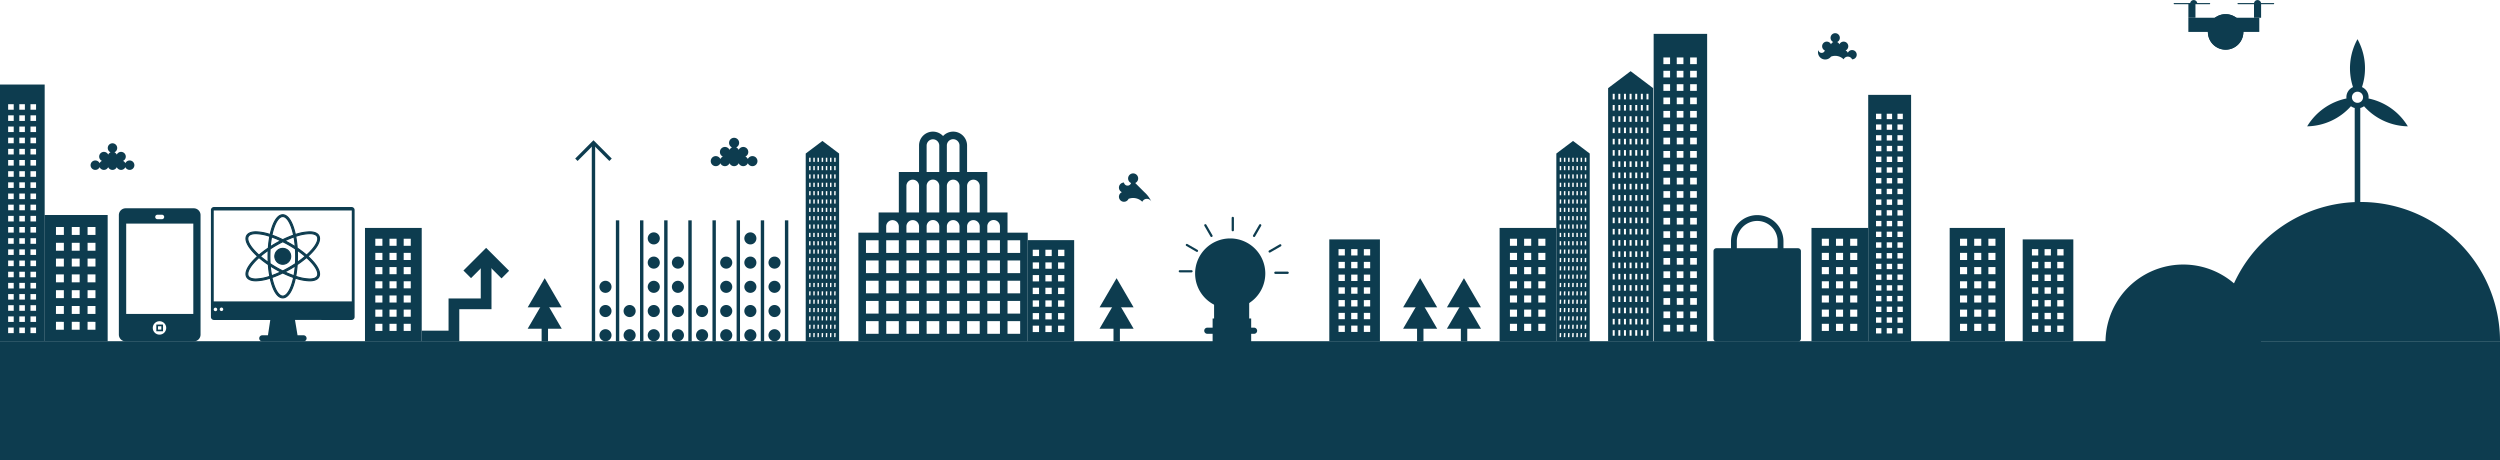 <svg xmlns="http://www.w3.org/2000/svg" width="1676.923" height="308.87" viewBox="0 0 1676.923 308.87"><defs><style>.a,.b{fill:#0d3c4f;}.b{fill-rule:evenodd;}</style></defs><g transform="translate(-16 -334.89)"><rect class="a" width="1676.92" height="80" transform="translate(16 563.76)"/><g transform="translate(16 149.916)"><g transform="translate(0 184.974)"><path class="b" d="M1090.97,359.618h37.089V283.507H1090.97Zm25.953-64.112h4.759v-4.758h-4.759Zm-9.506,0h4.747v-4.758h-4.747Zm-9.518,0h4.759v-4.758H1097.9Zm19.024,9.513h4.759v-4.758h-4.759Zm-9.506,0h4.747v-4.758h-4.747Zm-9.518,0h4.759v-4.758H1097.9Zm19.024,9.513h4.759v-4.757h-4.759Zm-9.506,0h4.747v-4.757h-4.747Zm-9.518,0h4.759v-4.757H1097.9Zm19.024,9.513h4.759v-4.757h-4.759Zm-9.506,0h4.747v-4.757h-4.747Zm-9.518,0h4.759v-4.757H1097.9Zm19.024,9.513h4.759V328.8h-4.759Zm-9.506,0h4.747V328.8h-4.747Zm-9.518,0h4.759V328.8H1097.9Zm19.024,9.514h4.759v-4.758h-4.759Zm-9.506,0h4.747v-4.758h-4.747Zm-9.518,0h4.759v-4.758H1097.9Zm19.024,9.513h4.759v-4.758h-4.759Zm-9.506,0h4.747v-4.758h-4.747Zm-9.518,0h4.759v-4.758H1097.9Z" transform="translate(216.814 -130.629)"/><path class="b" d="M1131.83,358.339h33.96V289.945h-33.96ZM1155,300.726h4.244v-4.275H1155Zm-8.5,0h4.244v-4.275H1146.5Zm-8.487,0h4.244v-4.275h-4.244ZM1155,309.276h4.244V305H1155Zm-8.5,0h4.244V305H1146.5Zm-8.487,0h4.244V305h-4.244ZM1155,317.824h4.244v-4.275H1155Zm-8.5,0h4.244v-4.275H1146.5Zm-8.487,0h4.244v-4.275h-4.244ZM1155,326.373h4.244V322.1H1155Zm-8.5,0h4.244V322.1H1146.5Zm-8.487,0h4.244V322.1h-4.244ZM1155,334.922h4.244v-4.275H1155Zm-8.5,0h4.244v-4.275H1146.5Zm-8.487,0h4.244v-4.275h-4.244ZM1155,343.471h4.244V339.2H1155Zm-8.5,0h4.244V339.2H1146.5Zm-8.487,0h4.244V339.2h-4.244ZM1155,352.02h4.244v-4.276H1155Zm-8.5,0h4.244v-4.276H1146.5Zm-8.487,0h4.244v-4.276h-4.244Z" transform="translate(224.935 -129.349)"/><path class="b" d="M743.83,358.339h33.96V289.945H743.83ZM767,300.726h4.244v-4.275H767Zm-8.5,0h4.244v-4.275H758.5Zm-8.487,0h4.244v-4.275h-4.244ZM767,309.276h4.244V305H767Zm-8.5,0h4.244V305H758.5Zm-8.487,0h4.244V305h-4.244ZM767,317.824h4.244v-4.275H767Zm-8.5,0h4.244v-4.275H758.5Zm-8.487,0h4.244v-4.275h-4.244ZM767,326.373h4.244V322.1H767Zm-8.5,0h4.244V322.1H758.5Zm-8.487,0h4.244V322.1h-4.244ZM767,334.922h4.244v-4.275H767Zm-8.5,0h4.244v-4.275H758.5Zm-8.487,0h4.244v-4.275h-4.244ZM767,343.471h4.244V339.2H767Zm-8.5,0h4.244V339.2H758.5Zm-8.487,0h4.244V339.2h-4.244ZM767,352.02h4.244v-4.276H767Zm-8.5,0h4.244v-4.276H758.5Zm-8.487,0h4.244v-4.276h-4.244Z" transform="translate(147.825 -129.349)"/><path class="b" d="M1324.766,220.595a3.731,3.731,0,1,1,3.728-3.73,3.726,3.726,0,0,1-3.728,3.73Zm19.383,1.648a40.307,40.307,0,0,0-12-4.571c.024-.27.072-.531.072-.808a7.461,7.461,0,0,0-4.447-6.821,40.372,40.372,0,0,0-3.009-32.151,40.372,40.372,0,0,0-3.009,32.152,7.462,7.462,0,0,0-4.447,6.82c0,.276.048.538.072.807a40.335,40.335,0,0,0-26.372,18.685,40.315,40.315,0,0,0,29.357-13.489,7.483,7.483,0,0,0,2.529,1.192v92.5h3.728v-92.5a7.352,7.352,0,0,0,2.529-1.193,40.328,40.328,0,0,0,29.369,13.487,40.143,40.143,0,0,0-14.373-14.113Z" transform="translate(256.569 -151.618)"/><path class="b" d="M1429.9,362.45a93.448,93.448,0,1,0-186.9,0Z" transform="translate(247.028 -133.512)"/><path class="b" d="M1282.46,356.145a52.145,52.145,0,0,0-104.29,0Z" transform="translate(234.144 -126.556)"/><path class="b" d="M839.121,359.618h38.057V283.507H839.121Zm25.959-64.112h4.757v-4.758H865.08Zm-9.514,0h4.757v-4.758h-4.757Zm-9.514,0h4.757v-4.758h-4.757Zm19.029,9.513h4.757v-4.758H865.08Zm-9.514,0h4.757v-4.758h-4.757Zm-9.514,0h4.757v-4.758h-4.757Zm19.029,9.513h4.757v-4.757H865.08Zm-9.514,0h4.757v-4.757h-4.757Zm-9.514,0h4.757v-4.757h-4.757Zm19.029,9.513h4.757v-4.757H865.08Zm-9.514,0h4.757v-4.757h-4.757Zm-9.514,0h4.757v-4.757h-4.757Zm19.029,9.513h4.757V328.8H865.08Zm-9.514,0h4.757V328.8h-4.757Zm-9.514,0h4.757V328.8h-4.757Zm19.029,9.514h4.757v-4.758H865.08Zm-9.514,0h4.757v-4.758h-4.757Zm-9.514,0h4.757v-4.758h-4.757Zm19.029,9.513h4.757v-4.758H865.08Zm-9.514,0h4.757v-4.758h-4.757Zm-9.514,0h4.757v-4.758h-4.757Z" transform="translate(166.763 -130.629)"/><path class="b" d="M24.881,361.056H67.275V276.271H24.881ZM53.8,289.638h5.3v-5.3H53.8Zm-10.6,0h5.3v-5.3H43.2Zm-10.6,0h5.3v-5.3H32.6Zm21.2,10.6h5.3v-5.3H53.8Zm-10.6,0h5.3v-5.3H43.2Zm-10.6,0h5.3v-5.3H32.6Zm21.2,10.6h5.3v-5.3H53.8Zm-10.6,0h5.3v-5.3H43.2Zm-10.6,0h5.3v-5.3H32.6Zm21.2,10.6h5.3v-5.3H53.8Zm-10.6,0h5.3v-5.3H43.2Zm-10.6,0h5.3v-5.3H32.6Zm21.2,10.6h5.3v-5.3H53.8Zm-10.6,0h5.3v-5.3H43.2Zm-10.6,0h5.3v-5.3H32.6Zm21.2,10.6h5.3v-5.3H53.8Zm-10.6,0h5.3v-5.3H43.2Zm-10.6,0h5.3v-5.3H32.6Zm21.2,10.6h5.3v-5.3H53.8Zm-10.6,0h5.3v-5.3H43.2Zm-10.6,0h5.3v-5.3H32.6Z" transform="translate(4.945 -132.067)"/><path class="b" d="M606.693,290.337H575.562v67.924h31.131Zm-10.8,10.708h4.245V296.8h-4.245Zm-8.491,0h4.244V296.8H587.4Zm-8.492,0h4.246V296.8h-4.246Zm16.982,8.489h4.245v-4.246h-4.245Zm-8.491,0h4.244v-4.246H587.4Zm-8.492,0h4.246v-4.246h-4.246Zm16.982,8.491h4.245V313.78h-4.245Zm-8.491,0h4.244V313.78H587.4Zm-8.492,0h4.246V313.78h-4.246Zm16.982,8.489h4.245v-4.246h-4.245Zm-8.491,0h4.244v-4.246H587.4Zm-8.492,0h4.246v-4.246h-4.246Zm16.982,8.491h4.245V330.76h-4.245Zm-8.491,0h4.244V330.76H587.4Zm-8.492,0h4.246V330.76h-4.246Zm16.982,8.489h4.245V339.25h-4.245Zm-8.491,0h4.244V339.25H587.4Zm-8.492,0h4.246V339.25h-4.246Zm16.982,8.491h4.245V347.74h-4.245Zm-8.491,0h4.244V347.74H587.4Zm-8.492,0h4.246V347.74h-4.246Z" transform="translate(113.822 -129.271)"/><path class="b" d="M925.322,381.2H961.2V174.936H925.322Zm24.47-185.984h4.483v-4.483h-4.483Zm-8.97,0H945.3v-4.483h-4.482Zm-8.966,0h4.483v-4.483h-4.483Zm17.937,8.967h4.483v-4.483h-4.483Zm-8.97,0H945.3v-4.483h-4.482Zm-8.966,0h4.483v-4.483h-4.483Zm17.937,8.969h4.483v-4.483h-4.483Zm-8.97,0H945.3v-4.483h-4.482Zm-8.966,0h4.483v-4.483h-4.483Zm17.937,8.967h4.483V217.63h-4.483Zm-8.97,0H945.3V217.63h-4.482Zm-8.966,0h4.483V217.63h-4.483Zm17.937,8.969h4.483V226.6h-4.483Zm-8.97,0H945.3V226.6h-4.482Zm-8.966,0h4.483V226.6h-4.483Zm17.937,8.968h4.483v-4.482h-4.483Zm-8.97,0H945.3v-4.482h-4.482Zm-8.966,0h4.483v-4.482h-4.483Zm17.937,8.967h4.483v-4.483h-4.483Zm-8.97,0H945.3v-4.483h-4.482Zm-8.966,0h4.483v-4.483h-4.483Zm17.937,8.969h4.483V253.5h-4.483Zm-8.97,0H945.3V253.5h-4.482Zm-8.966,0h4.483V253.5h-4.483Zm17.937,8.967h4.483v-4.483h-4.483Zm-8.97,0H945.3v-4.483h-4.482Zm-8.966,0h4.483v-4.483h-4.483Zm17.937,8.971h4.483V271.44h-4.483Zm-8.97,0H945.3V271.44h-4.482Zm-8.966,0h4.483V271.44h-4.483Zm17.937,8.967h4.483v-4.483h-4.483Zm-8.97,0H945.3v-4.483h-4.482Zm-8.966,0h4.483v-4.483h-4.483Zm17.937,8.965h4.483v-4.482h-4.483Zm-8.97,0H945.3v-4.482h-4.482Zm-8.966,0h4.483v-4.482h-4.483Zm17.937,8.969h4.483v-4.483h-4.483Zm-8.97,0H945.3v-4.483h-4.482Zm-8.966,0h4.483v-4.483h-4.483Zm17.937,8.969h4.483V307.31h-4.483Zm-8.97,0H945.3V307.31h-4.482Zm-8.966,0h4.483V307.31h-4.483Zm17.937,8.969h4.483v-4.483h-4.483Zm-8.97,0H945.3v-4.483h-4.482Zm-8.966,0h4.483v-4.483h-4.483Zm17.937,8.966h4.483v-4.483h-4.483Zm-8.97,0H945.3v-4.483h-4.482Zm-8.966,0h4.483v-4.483h-4.483Zm17.937,8.969h4.483v-4.483h-4.483Zm-8.97,0H945.3v-4.483h-4.482Zm-8.966,0h4.483v-4.483h-4.483Zm17.937,8.969h4.483v-4.484h-4.483Zm-8.97,0H945.3v-4.484h-4.482Zm-8.966,0h4.483v-4.484h-4.483Zm17.937,8.965h4.483v-4.483h-4.483Zm-8.97,0H945.3v-4.483h-4.482Zm-8.966,0h4.483v-4.483h-4.483Zm17.937,8.969h4.483v-4.483h-4.483Zm-8.97,0H945.3v-4.483h-4.482Zm-8.966,0h4.483v-4.483h-4.483Zm17.937,8.967h4.483v-4.483h-4.483Zm-8.97,0H945.3v-4.483h-4.482Zm-8.966,0h4.483v-4.483h-4.483Z" transform="translate(183.894 -152.206)"/><path class="b" d="M29.97,203.263H0v172.3H29.97v-172.3ZM20.442,220.2h3.745v-3.746H20.442Zm-7.494,0h3.745v-3.746H12.948Zm-7.49,0H9.2v-3.746H5.458Zm14.984,7.49h3.745v-3.745H20.442Zm-7.494,0h3.745v-3.745H12.948Zm-7.49,0H9.2v-3.745H5.458Zm14.984,7.492h3.745v-3.745H20.442Zm-7.494,0h3.745v-3.745H12.948Zm-7.49,0H9.2v-3.745H5.458Zm14.984,7.491h3.745v-3.745H20.442Zm-7.494,0h3.745v-3.745H12.948Zm-7.49,0H9.2v-3.745H5.458Zm14.984,7.492h3.745v-3.745H20.442Zm-7.494,0h3.745v-3.745H12.948Zm-7.49,0H9.2v-3.745H5.458Zm14.984,7.492h3.745v-3.745H20.442Zm-7.494,0h3.745v-3.745H12.948Zm-7.49,0H9.2v-3.745H5.458Zm14.984,7.49h3.745V261.4H20.442Zm-7.494,0h3.745V261.4H12.948Zm-7.49,0H9.2V261.4H5.458Zm14.984,7.492h3.745v-3.745H20.442Zm-7.494,0h3.745v-3.745H12.948Zm-7.49,0H9.2v-3.745H5.458Zm14.984,7.491h3.745v-3.745H20.442Zm-7.494,0h3.745v-3.745H12.948Zm-7.49,0H9.2v-3.745H5.458Zm14.984,7.493h3.745v-3.745H20.442Zm-7.494,0h3.745v-3.745H12.948Zm-7.49,0H9.2v-3.745H5.458Zm14.984,7.491h3.745V291.37H20.442Zm-7.494,0h3.745V291.37H12.948Zm-7.49,0H9.2V291.37H5.458Zm14.984,7.49h3.745V298.86H20.442Zm-7.494,0h3.745V298.86H12.948Zm-7.49,0H9.2V298.86H5.458ZM20.442,310.1h3.745v-3.746H20.442Zm-7.494,0h3.745v-3.746H12.948Zm-7.49,0H9.2v-3.746H5.458Zm14.984,7.492h3.745v-3.746H20.442Zm-7.494,0h3.745v-3.746H12.948Zm-7.49,0H9.2v-3.746H5.458Zm14.984,7.492h3.745v-3.745H20.442Zm-7.494,0h3.745v-3.745H12.948Zm-7.49,0H9.2v-3.745H5.458Zm14.984,7.49h3.745v-3.745H20.442Zm-7.494,0h3.745v-3.745H12.948Zm-7.49,0H9.2v-3.745H5.458Zm14.984,7.492h3.745v-3.745H20.442Zm-7.494,0h3.745v-3.745H12.948Zm-7.49,0H9.2v-3.745H5.458Zm14.984,7.492h3.745v-3.745H20.442Zm-7.494,0h3.745v-3.745H12.948Zm-7.49,0H9.2v-3.745H5.458Zm14.984,7.491h3.745V351.3H20.442Zm-7.494,0h3.745V351.3H12.948Zm-7.49,0H9.2V351.3H5.458Zm14.984,7.492h3.745v-3.745H20.442Zm-7.494,0h3.745v-3.745H12.948Zm-7.49,0H9.2v-3.745H5.458Zm14.984,7.49h3.745v-3.745H20.442Zm-7.494,0h3.745v-3.745H12.948Zm-7.49,0H9.2v-3.745H5.458Z" transform="translate(0 -146.576)"/><path class="b" d="M462.053,234.841l-9.5,7.162-1.679,1.266h-.024V369.29h22.4v-126h0v-.02h-.023l-11.179-8.428Zm7.893,14.032h.988v-2.787h-.988v2.787Zm-2.8,0h.989v-2.787h-.989v2.787Zm-2.8,0h.988v-2.787h-.988v2.787Zm-2.8,0h.988v-2.787h-.988v2.787Zm-2.8,0h.989v-2.787h-.989v2.787Zm-2.8,0h.988v-2.787h-.988v2.787Zm-2.8,0h.988v-2.787h-.988v2.787Zm16.8,5.6h.988v-2.787h-.988v2.787Zm-2.8,0h.989v-2.787h-.989v2.787Zm-2.8,0h.988v-2.787h-.988v2.787Zm-2.8,0h.988v-2.787h-.988v2.787Zm-2.8,0h.989v-2.787h-.989v2.787Zm-2.8,0h.988v-2.787h-.988v2.787Zm-2.8,0h.988v-2.787h-.988v2.787Zm16.8,5.6h.988v-2.787h-.988v2.787Zm-2.8,0h.989v-2.787h-.989v2.787Zm-2.8,0h.988v-2.787h-.988v2.787Zm-2.8,0h.988v-2.787h-.988v2.787Zm-2.8,0h.989v-2.787h-.989v2.787Zm-2.8,0h.988v-2.787h-.988v2.787Zm-2.8,0h.988v-2.787h-.988v2.787Zm16.8,5.6h.988V262.89h-.988v2.786Zm-2.8,0h.989V262.89h-.989v2.786Zm-2.8,0h.988V262.89h-.988v2.786Zm-2.8,0h.988V262.89h-.988v2.786Zm-2.8,0h.989V262.89h-.989v2.786Zm-2.8,0h.988V262.89h-.988v2.786Zm-2.8,0h.988V262.89h-.988v2.786Zm16.8,5.6h.988V268.49h-.988v2.787Zm-2.8,0h.989V268.49h-.989v2.787Zm-2.8,0h.988V268.49h-.988v2.787Zm-2.8,0h.988V268.49h-.988v2.787Zm-2.8,0h.989V268.49h-.989v2.787Zm-2.8,0h.988V268.49h-.988v2.787Zm-2.8,0h.988V268.49h-.988v2.787Zm16.8,5.6h.988V274.09h-.988v2.787Zm-2.8,0h.989V274.09h-.989v2.787Zm-2.8,0h.988V274.09h-.988v2.787Zm-2.8,0h.988V274.09h-.988v2.787Zm-2.8,0h.989V274.09h-.989v2.787Zm-2.8,0h.988V274.09h-.988v2.787Zm-2.8,0h.988V274.09h-.988v2.787Zm16.8,5.6h.988v-2.787h-.988v2.787Zm-2.8,0h.989v-2.787h-.989v2.787Zm-2.8,0h.988v-2.787h-.988v2.787Zm-2.8,0h.988v-2.787h-.988v2.787Zm-2.8,0h.989v-2.787h-.989v2.787Zm-2.8,0h.988v-2.787h-.988v2.787Zm-2.8,0h.988v-2.787h-.988v2.787Zm16.8,5.6h.988v-2.787h-.988v2.787Zm-2.8,0h.989v-2.787h-.989v2.787Zm-2.8,0h.988v-2.787h-.988v2.787Zm-2.8,0h.988v-2.787h-.988v2.787Zm-2.8,0h.989v-2.787h-.989v2.787Zm-2.8,0h.988v-2.787h-.988v2.787Zm-2.8,0h.988v-2.787h-.988v2.787Zm16.8,5.6h.988v-2.787h-.988v2.787Zm-2.8,0h.989v-2.787h-.989v2.787Zm-2.8,0h.988v-2.787h-.988v2.787Zm-2.8,0h.988v-2.787h-.988v2.787Zm-2.8,0h.989v-2.787h-.989v2.787Zm-2.8,0h.988v-2.787h-.988v2.787Zm-2.8,0h.988v-2.787h-.988v2.787Zm16.8,5.6h.988v-2.787h-.988v2.787Zm-2.8,0h.989v-2.787h-.989v2.787Zm-2.8,0h.988v-2.787h-.988v2.787Zm-2.8,0h.988v-2.787h-.988v2.787Zm-2.8,0h.989v-2.787h-.989v2.787Zm-2.8,0h.988v-2.787h-.988v2.787Zm-2.8,0h.988v-2.787h-.988v2.787Zm16.8,5.6h.988v-2.786h-.988v2.786Zm-2.8,0h.989v-2.786h-.989v2.786Zm-2.8,0h.988v-2.786h-.988v2.786Zm-2.8,0h.988v-2.786h-.988v2.786Zm-2.8,0h.989v-2.786h-.989v2.786Zm-2.8,0h.988v-2.786h-.988v2.786Zm-2.8,0h.988v-2.786h-.988v2.786Zm16.8,5.6h.988V307.7h-.988v2.787Zm-2.8,0h.989V307.7h-.989v2.787Zm-2.8,0h.988V307.7h-.988v2.787Zm-2.8,0h.988V307.7h-.988v2.787Zm-2.8,0h.989V307.7h-.989v2.787Zm-2.8,0h.988V307.7h-.988v2.787Zm-2.8,0h.988V307.7h-.988v2.787Zm16.8,5.6h.988V313.3h-.988v2.787Zm-2.8,0h.989V313.3h-.989v2.787Zm-2.8,0h.988V313.3h-.988v2.787Zm-2.8,0h.988V313.3h-.988v2.787Zm-2.8,0h.989V313.3h-.989v2.787Zm-2.8,0h.988V313.3h-.988v2.787Zm-2.8,0h.988V313.3h-.988v2.787Zm16.8,5.6h.988V318.9h-.988v2.786Zm-2.8,0h.989V318.9h-.989v2.786Zm-2.8,0h.988V318.9h-.988v2.786Zm-2.8,0h.988V318.9h-.988v2.786Zm-2.8,0h.989V318.9h-.989v2.786Zm-2.8,0h.988V318.9h-.988v2.786Zm-2.8,0h.988V318.9h-.988v2.786Zm16.8,5.6h.988V324.5h-.988v2.787Zm-2.8,0h.989V324.5h-.989v2.787Zm-2.8,0h.988V324.5h-.988v2.787Zm-2.8,0h.988V324.5h-.988v2.787Zm-2.8,0h.989V324.5h-.989v2.787Zm-2.8,0h.988V324.5h-.988v2.787Zm-2.8,0h.988V324.5h-.988v2.787Zm16.8,5.6h.988V330.1h-.988v2.788Zm-2.8,0h.989V330.1h-.989v2.788Zm-2.8,0h.988V330.1h-.988v2.788Zm-2.8,0h.988V330.1h-.988v2.788Zm-2.8,0h.989V330.1h-.989v2.788Zm-2.8,0h.988V330.1h-.988v2.788Zm-2.8,0h.988V330.1h-.988v2.788Zm16.8,5.6h.988V335.7h-.988v2.786Zm-2.8,0h.989V335.7h-.989v2.786Zm-2.8,0h.988V335.7h-.988v2.786Zm-2.8,0h.988V335.7h-.988v2.786Zm-2.8,0h.989V335.7h-.989v2.786Zm-2.8,0h.988V335.7h-.988v2.786Zm-2.8,0h.988V335.7h-.988v2.786Zm16.8,5.6h.988V341.3h-.988v2.786Zm-2.8,0h.989V341.3h-.989v2.786Zm-2.8,0h.988V341.3h-.988v2.786Zm-2.8,0h.988V341.3h-.988v2.786Zm-2.8,0h.989V341.3h-.989v2.786Zm-2.8,0h.988V341.3h-.988v2.786Zm-2.8,0h.988V341.3h-.988v2.786Zm16.8,5.6h.988V346.9h-.988v2.787Zm-2.8,0h.989V346.9h-.989v2.787Zm-2.8,0h.988V346.9h-.988v2.787Zm-2.8,0h.988V346.9h-.988v2.787Zm-2.8,0h.989V346.9h-.989v2.787Zm-2.8,0h.988V346.9h-.988v2.787Zm-2.8,0h.988V346.9h-.988v2.787Zm16.8,5.6h.988V352.5h-.988v2.786Zm-2.8,0h.989V352.5h-.989v2.786Zm-2.8,0h.988V352.5h-.988v2.786Zm-2.8,0h.988V352.5h-.988v2.786Zm-2.8,0h.989V352.5h-.989v2.786Zm-2.8,0h.988V352.5h-.988v2.786Zm-2.8,0h.988V352.5h-.988v2.786Zm16.8,5.6h.988V358.1h-.988v2.788Zm-2.8,0h.989V358.1h-.989v2.788Zm-2.8,0h.988V358.1h-.988v2.788Zm-2.8,0h.988V358.1h-.988v2.788Zm-2.8,0h.989V358.1h-.989v2.788Zm-2.8,0h.988V358.1h-.988v2.788Zm-2.8,0h.988V358.1h-.988v2.788Zm16.8,5.6h.988V363.7h-.988v2.787Zm-2.8,0h.989V363.7h-.989v2.787Zm-2.8,0h.988V363.7h-.988v2.787Zm-2.8,0h.988V363.7h-.988v2.787Zm-2.8,0h.989V363.7h-.989v2.787Zm-2.8,0h.988V363.7h-.988v2.787Zm-2.8,0h.988V363.7h-.988v2.787Z" transform="translate(89.6 -140.3)"/><path class="b" d="M413.374,233.076a3.377,3.377,0,0,0-1.4,6.45,3.365,3.365,0,0,0-1.672,1.67,3.376,3.376,0,1,0-4.473,4.471,3.411,3.411,0,0,0-1.67,1.671,3.377,3.377,0,1,0,0,2.8,3.374,3.374,0,0,0,6.142,0,3.372,3.372,0,0,0,6.14,0,3.376,3.376,0,0,0,6.145,0,3.379,3.379,0,1,0,0-2.8,3.392,3.392,0,0,0-1.667-1.671,3.377,3.377,0,1,0-4.477-4.471,3.361,3.361,0,0,0-1.665-1.67,3.378,3.378,0,0,0-1.4-6.45" transform="translate(79.04 -140.651)"/><path class="b" d="M636.659,253a3.377,3.377,0,0,0-1.4,6.45,2.434,2.434,0,0,1-4.746-.306,3.375,3.375,0,0,0-1.4,6.447,3.41,3.41,0,0,0-1.67,1.671,3.375,3.375,0,1,0,6.142,2.8,8.714,8.714,0,0,1,9.215,1.977,3.374,3.374,0,0,1,6.142,0,18.946,18.946,0,0,0-4.74-6.449,2074.321,2074.321,0,0,1-6.142-6.141,3.378,3.378,0,0,0-1.4-6.45" transform="translate(123.415 -136.691)"/><path class="b" d="M65.377,236.151a3.166,3.166,0,0,0-1.311,6.049,3.162,3.162,0,0,0-1.568,1.567A3.167,3.167,0,1,0,58.3,247.96a3.2,3.2,0,0,0-1.566,1.567,3.168,3.168,0,1,0,0,2.628,3.164,3.164,0,0,0,5.76,0,3.162,3.162,0,0,0,5.758,0,3.165,3.165,0,0,0,5.762,0,3.168,3.168,0,1,0,0-2.628,3.181,3.181,0,0,0-1.563-1.567,3.167,3.167,0,1,0-4.2-4.193,3.167,3.167,0,0,0-1.561-1.567,3.168,3.168,0,0,0-1.317-6.049" transform="translate(10.074 -140.04)"/><path class="b" d="M1029.313,174.543a3.112,3.112,0,0,0-1.295,5.943,3.051,3.051,0,0,0-1.534,1.538,3.112,3.112,0,1,0-4.124,4.12,2.237,2.237,0,0,1-4.363-.283,4.848,4.848,0,0,0,8.487,4.4,8.043,8.043,0,0,1,8.487,1.821,3.108,3.108,0,0,1,5.658,0,3.112,3.112,0,1,0-2.829-4.4,3.164,3.164,0,0,0-1.534-1.538,3.113,3.113,0,1,0-4.135-4.12,3.074,3.074,0,0,0-1.522-1.538,3.115,3.115,0,0,0-1.295-5.943" transform="translate(201.692 -152.284)"/><path class="b" d="M543.9,229.625a9.275,9.275,0,0,0-6.781,2.966,9.3,9.3,0,0,0-16.106,6.357v17.781H507.453V266l-.007.074h.007v17.778H493.889v9.26l-.008.089h.008v4.214H480.324v72.908h113.6V297.418H580.36V283.856H566.795V256.728h-13.57V238.948a9.335,9.335,0,0,0-9.327-9.323Zm-4.237,27.1V238.948a4.24,4.24,0,0,1,8.48,0v17.781h-8.48Zm-13.564,0V238.948a4.239,4.239,0,0,1,8.477,0v17.781H526.1Zm27.136,27.127V266a4.236,4.236,0,0,1,8.471.074h.006v17.778Zm-13.564,0V265.989a4.236,4.236,0,0,1,8.471.089h.006v17.778Zm-13.565,0V266a4.235,4.235,0,0,1,8.47.074h.008v17.778Zm-13.565,0V266a4.236,4.236,0,0,1,8.471.074h.006v17.778ZM566.8,297.418v-4.3a4.236,4.236,0,0,1,8.472.089h.006v4.214Zm-13.565,0V293.13a4.236,4.236,0,0,1,8.471.074h.006v4.214Zm-13.564,0v-4.3a4.236,4.236,0,0,1,8.471.089h.006v4.214Zm-13.565,0V293.13a4.235,4.235,0,0,1,8.47.074h.008v4.214Zm-13.565,0V293.13a4.236,4.236,0,0,1,8.471.074h.006v4.214Zm-13.564,0v-4.3a4.236,4.236,0,0,1,8.47.089h.007v4.214Zm81.388,13.565h8.476V302.5h-8.476Zm-13.566,0h8.478V302.5H566.8Zm-13.565,0h8.477V302.5h-8.477Zm-13.564,0h8.477V302.5h-8.477Zm-13.565,0h8.479V302.5H526.1Zm-13.565,0h8.477V302.5h-8.477Zm-13.564,0h8.477V302.5h-8.477Zm-13.565,0h8.477V302.5H485.41Zm94.953,13.565h8.476v-8.48h-8.476Zm-13.566,0h8.478v-8.48H566.8Zm-13.565,0h8.477v-8.48h-8.477Zm-13.564,0h8.477v-8.48h-8.477Zm-13.565,0h8.479v-8.48H526.1Zm-13.565,0h8.48v-8.48h-8.48Zm-13.564,0h8.477v-8.48h-8.477Zm-13.565,0h8.477v-8.48H485.41Zm94.953,13.566h8.476v-8.481h-8.476Zm-13.566,0h8.478v-8.481H566.8Zm-13.565,0h8.477v-8.481h-8.477Zm-13.564,0h8.477v-8.481h-8.477Zm-13.565,0h8.479v-8.481H526.1Zm-13.565,0h8.477v-8.481h-8.477Zm-13.564,0h8.477v-8.481h-8.477Zm-13.565,0h8.477v-8.481H485.41Zm94.953,13.561h8.476V343.2h-8.476Zm-13.566,0h8.478V343.2H566.8Zm-13.565,0h8.477V343.2h-8.477Zm-13.564,0h8.477V343.2h-8.477Zm-13.565,0h8.479V343.2H526.1Zm-13.565,0h8.477V343.2h-8.477Zm-13.564,0h8.477V343.2h-8.477Zm-13.565,0h8.477V343.2H485.41Zm94.953,13.566h8.476v-8.48h-8.476Zm-13.566,0h8.478v-8.48H566.8Zm-13.565,0h8.477v-8.48h-8.477Zm-13.564,0h8.477v-8.48h-8.477Zm-13.565,0h8.479v-8.48H526.1Zm-13.565,0h8.477v-8.48h-8.477Zm-13.564,0h8.477v-8.48h-8.477Zm-13.565,0h8.477v-8.48H485.41Z" transform="translate(95.457 -141.337)"/><path class="b" d="M882.07,234.841l-11.176,8.428h-.025V369.29h22.4v-126h0v-.02h-.024Zm7.892,14.032h.988v-2.787h-.988Zm-2.8,0h.988v-2.787h-.988Zm-2.8,0h.989v-2.787h-.989Zm-2.8,0h.989v-2.787h-.989Zm-2.8,0h.988v-2.787h-.988Zm-2.8,0h.989v-2.787h-.989Zm-2.8,0h.988v-2.787h-.988Zm16.8,5.6h.988v-2.787h-.988Zm-2.8,0h.988v-2.787h-.988Zm-2.8,0h.989v-2.787h-.989Zm-2.8,0h.989v-2.787h-.989Zm-2.8,0h.988v-2.787h-.988Zm-2.8,0h.989v-2.787h-.989Zm-2.8,0h.988v-2.787h-.988Zm16.8,5.6h.988v-2.787h-.988Zm-2.8,0h.988v-2.787h-.988Zm-2.8,0h.989v-2.787h-.989Zm-2.8,0h.989v-2.787h-.989Zm-2.8,0h.988v-2.787h-.988Zm-2.8,0h.989v-2.787h-.989Zm-2.8,0h.988v-2.787h-.988Zm16.8,5.6h.988V262.89h-.988Zm-2.8,0h.988V262.89h-.988Zm-2.8,0h.989V262.89h-.989Zm-2.8,0h.989V262.89h-.989Zm-2.8,0h.988V262.89h-.988Zm-2.8,0h.989V262.89h-.989Zm-2.8,0h.988V262.89h-.988Zm16.8,5.6h.988V268.49h-.988Zm-2.8,0h.988V268.49h-.988Zm-2.8,0h.989V268.49h-.989Zm-2.8,0h.989V268.49h-.989Zm-2.8,0h.988V268.49h-.988Zm-2.8,0h.989V268.49h-.989Zm-2.8,0h.988V268.49h-.988Zm16.8,5.6h.988V274.09h-.988Zm-2.8,0h.988V274.09h-.988Zm-2.8,0h.989V274.09h-.989Zm-2.8,0h.989V274.09h-.989Zm-2.8,0h.988V274.09h-.988Zm-2.8,0h.989V274.09h-.989Zm-2.8,0h.988V274.09h-.988Zm16.8,5.6h.988v-2.787h-.988Zm-2.8,0h.988v-2.787h-.988Zm-2.8,0h.989v-2.787h-.989Zm-2.8,0h.989v-2.787h-.989Zm-2.8,0h.988v-2.787h-.988Zm-2.8,0h.989v-2.787h-.989Zm-2.8,0h.988v-2.787h-.988Zm16.8,5.6h.988v-2.787h-.988Zm-2.8,0h.988v-2.787h-.988Zm-2.8,0h.989v-2.787h-.989Zm-2.8,0h.989v-2.787h-.989Zm-2.8,0h.988v-2.787h-.988Zm-2.8,0h.989v-2.787h-.989Zm-2.8,0h.988v-2.787h-.988Zm16.8,5.6h.988v-2.787h-.988Zm-2.8,0h.988v-2.787h-.988Zm-2.8,0h.989v-2.787h-.989Zm-2.8,0h.989v-2.787h-.989Zm-2.8,0h.988v-2.787h-.988Zm-2.8,0h.989v-2.787h-.989Zm-2.8,0h.988v-2.787h-.988Zm16.8,5.6h.988v-2.787h-.988Zm-2.8,0h.988v-2.787h-.988Zm-2.8,0h.989v-2.787h-.989Zm-2.8,0h.989v-2.787h-.989Zm-2.8,0h.988v-2.787h-.988Zm-2.8,0h.989v-2.787h-.989Zm-2.8,0h.988v-2.787h-.988Zm16.8,5.6h.988v-2.786h-.988Zm-2.8,0h.988v-2.786h-.988Zm-2.8,0h.989v-2.786h-.989Zm-2.8,0h.989v-2.786h-.989Zm-2.8,0h.988v-2.786h-.988Zm-2.8,0h.989v-2.786h-.989Zm-2.8,0h.988v-2.786h-.988Zm16.8,5.6h.988V307.7h-.988Zm-2.8,0h.988V307.7h-.988Zm-2.8,0h.989V307.7h-.989Zm-2.8,0h.989V307.7h-.989Zm-2.8,0h.988V307.7h-.988Zm-2.8,0h.989V307.7h-.989Zm-2.8,0h.988V307.7h-.988Zm16.8,5.6h.988V313.3h-.988Zm-2.8,0h.988V313.3h-.988Zm-2.8,0h.989V313.3h-.989Zm-2.8,0h.989V313.3h-.989Zm-2.8,0h.988V313.3h-.988Zm-2.8,0h.989V313.3h-.989Zm-2.8,0h.988V313.3h-.988Zm16.8,5.6h.988V318.9h-.988Zm-2.8,0h.988V318.9h-.988Zm-2.8,0h.989V318.9h-.989Zm-2.8,0h.989V318.9h-.989Zm-2.8,0h.988V318.9h-.988Zm-2.8,0h.989V318.9h-.989Zm-2.8,0h.988V318.9h-.988Zm16.8,5.6h.988V324.5h-.988Zm-2.8,0h.988V324.5h-.988Zm-2.8,0h.989V324.5h-.989Zm-2.8,0h.989V324.5h-.989Zm-2.8,0h.988V324.5h-.988Zm-2.8,0h.989V324.5h-.989Zm-2.8,0h.988V324.5h-.988Zm16.8,5.6h.988V330.1h-.988Zm-2.8,0h.988V330.1h-.988Zm-2.8,0h.989V330.1h-.989Zm-2.8,0h.989V330.1h-.989Zm-2.8,0h.988V330.1h-.988Zm-2.8,0h.989V330.1h-.989Zm-2.8,0h.988V330.1h-.988Zm16.8,5.6h.988V335.7h-.988Zm-2.8,0h.988V335.7h-.988Zm-2.8,0h.989V335.7h-.989Zm-2.8,0h.989V335.7h-.989Zm-2.8,0h.988V335.7h-.988Zm-2.8,0h.989V335.7h-.989Zm-2.8,0h.988V335.7h-.988Zm16.8,5.6h.988V341.3h-.988Zm-2.8,0h.988V341.3h-.988Zm-2.8,0h.989V341.3h-.989Zm-2.8,0h.989V341.3h-.989Zm-2.8,0h.988V341.3h-.988Zm-2.8,0h.989V341.3h-.989Zm-2.8,0h.988V341.3h-.988Zm16.8,5.6h.988V346.9h-.988Zm-2.8,0h.988V346.9h-.988Zm-2.8,0h.989V346.9h-.989Zm-2.8,0h.989V346.9h-.989Zm-2.8,0h.988V346.9h-.988Zm-2.8,0h.989V346.9h-.989Zm-2.8,0h.988V346.9h-.988Zm16.8,5.6h.988V352.5h-.988Zm-2.8,0h.988V352.5h-.988Zm-2.8,0h.989V352.5h-.989Zm-2.8,0h.989V352.5h-.989Zm-2.8,0h.988V352.5h-.988Zm-2.8,0h.989V352.5h-.989Zm-2.8,0h.988V352.5h-.988Zm16.8,5.6h.988V358.1h-.988Zm-2.8,0h.988V358.1h-.988Zm-2.8,0h.989V358.1h-.989Zm-2.8,0h.989V358.1h-.989Zm-2.8,0h.988V358.1h-.988Zm-2.8,0h.989V358.1h-.989Zm-2.8,0h.988V358.1h-.988Zm16.8,5.6h.988V363.7h-.988Zm-2.8,0h.988V363.7h-.988Zm-2.8,0h.989V363.7h-.989Zm-2.8,0h.989V363.7h-.989Zm-2.8,0h.988V363.7h-.988Zm-2.8,0h.989V363.7h-.989Zm-2.8,0h.988V363.7h-.988Z" transform="translate(173.072 -140.3)"/><path class="b" d="M914.94,195.8l-15.067,11.36h-.034V377.048h30.2V207.192h0l0,0v-.028h-.03Zm10.639,18.916h1.332v-3.757h-1.332Zm-3.775,0h1.332v-3.757H921.8Zm-3.776,0h1.333v-3.757h-1.333Zm-3.776,0h1.332v-3.757h-1.332Zm-3.775,0h1.332v-3.757h-1.332Zm-3.776,0h1.333v-3.757H906.7Zm-3.775,0h1.332v-3.757h-1.332Zm22.653,7.55h1.332v-3.757h-1.332Zm-3.775,0h1.332v-3.757H921.8Zm-3.776,0h1.333v-3.757h-1.333Zm-3.776,0h1.332v-3.757h-1.332Zm-3.775,0h1.332v-3.757h-1.332Zm-3.776,0h1.333v-3.757H906.7Zm-3.775,0h1.332v-3.757h-1.332Zm22.653,7.552h1.332v-3.758h-1.332Zm-3.775,0h1.332v-3.758H921.8Zm-3.776,0h1.333v-3.758h-1.333Zm-3.776,0h1.332v-3.758h-1.332Zm-3.775,0h1.332v-3.758h-1.332Zm-3.776,0h1.333v-3.758H906.7Zm-3.775,0h1.332v-3.758h-1.332Zm22.653,7.55h1.332v-3.757h-1.332Zm-3.775,0h1.332v-3.757H921.8Zm-3.776,0h1.333v-3.757h-1.333Zm-3.776,0h1.332v-3.757h-1.332Zm-3.775,0h1.332v-3.757h-1.332Zm-3.776,0h1.333v-3.757H906.7Zm-3.775,0h1.332v-3.757h-1.332Zm22.653,7.55h1.332v-3.757h-1.332Zm-3.775,0h1.332v-3.757H921.8Zm-3.776,0h1.333v-3.757h-1.333Zm-3.776,0h1.332v-3.757h-1.332Zm-3.775,0h1.332v-3.757h-1.332Zm-3.776,0h1.333v-3.757H906.7Zm-3.775,0h1.332v-3.757h-1.332Zm22.653,7.551h1.332v-3.758h-1.332Zm-3.775,0h1.332v-3.758H921.8Zm-3.776,0h1.333v-3.758h-1.333Zm-3.776,0h1.332v-3.758h-1.332Zm-3.775,0h1.332v-3.758h-1.332Zm-3.776,0h1.333v-3.758H906.7Zm-3.775,0h1.332v-3.758h-1.332Zm22.653,7.551h1.332v-3.758h-1.332Zm-3.775,0h1.332v-3.758H921.8Zm-3.776,0h1.333v-3.758h-1.333Zm-3.776,0h1.332v-3.758h-1.332Zm-3.775,0h1.332v-3.758h-1.332Zm-3.776,0h1.333v-3.758H906.7Zm-3.775,0h1.332v-3.758h-1.332Zm22.653,7.55h1.332v-3.758h-1.332Zm-3.775,0h1.332v-3.758H921.8Zm-3.776,0h1.333v-3.758h-1.333Zm-3.776,0h1.332v-3.758h-1.332Zm-3.775,0h1.332v-3.758h-1.332Zm-3.776,0h1.333v-3.758H906.7Zm-3.775,0h1.332v-3.758h-1.332Zm22.653,7.55h1.332v-3.757h-1.332Zm-3.775,0h1.332v-3.757H921.8Zm-3.776,0h1.333v-3.757h-1.333Zm-3.776,0h1.332v-3.757h-1.332Zm-3.775,0h1.332v-3.757h-1.332Zm-3.776,0h1.333v-3.757H906.7Zm-3.775,0h1.332v-3.757h-1.332Zm22.653,7.551h1.332v-3.758h-1.332Zm-3.775,0h1.332v-3.758H921.8Zm-3.776,0h1.333v-3.758h-1.333Zm-3.776,0h1.332v-3.758h-1.332Zm-3.775,0h1.332v-3.758h-1.332Zm-3.776,0h1.333v-3.758H906.7Zm-3.775,0h1.332v-3.758h-1.332Zm22.653,7.55h1.332v-3.757h-1.332Zm-3.775,0h1.332v-3.757H921.8Zm-3.776,0h1.333v-3.757h-1.333Zm-3.776,0h1.332v-3.757h-1.332Zm-3.775,0h1.332v-3.757h-1.332Zm-3.776,0h1.333v-3.757H906.7Zm-3.775,0h1.332v-3.757h-1.332Zm22.653,7.551h1.332v-3.757h-1.332Zm-3.775,0h1.332v-3.757H921.8Zm-3.776,0h1.333v-3.757h-1.333Zm-3.776,0h1.332v-3.757h-1.332Zm-3.775,0h1.332v-3.757h-1.332Zm-3.776,0h1.333v-3.757H906.7Zm-3.775,0h1.332v-3.757h-1.332Zm22.653,7.55h1.332v-3.757h-1.332Zm-3.775,0h1.332v-3.757H921.8Zm-3.776,0h1.333v-3.757h-1.333Zm-3.776,0h1.332v-3.757h-1.332Zm-3.775,0h1.332v-3.757h-1.332Zm-3.776,0h1.333v-3.757H906.7Zm-3.775,0h1.332v-3.757h-1.332Zm22.653,7.55h1.332v-3.757h-1.332Zm-3.775,0h1.332v-3.757H921.8Zm-3.776,0h1.333v-3.757h-1.333Zm-3.776,0h1.332v-3.757h-1.332Zm-3.775,0h1.332v-3.757h-1.332Zm-3.776,0h1.333v-3.757H906.7Zm-3.775,0h1.332v-3.757h-1.332Zm22.653,7.551h1.332v-3.757h-1.332Zm-3.775,0h1.332v-3.757H921.8Zm-3.776,0h1.333v-3.757h-1.333Zm-3.776,0h1.332v-3.757h-1.332Zm-3.775,0h1.332v-3.757h-1.332Zm-3.776,0h1.333v-3.757H906.7Zm-3.775,0h1.332v-3.757h-1.332Zm22.653,7.551h1.332v-3.758h-1.332Zm-3.775,0h1.332v-3.758H921.8Zm-3.776,0h1.333v-3.758h-1.333Zm-3.776,0h1.332v-3.758h-1.332Zm-3.775,0h1.332v-3.758h-1.332Zm-3.776,0h1.333v-3.758H906.7Zm-3.775,0h1.332v-3.758h-1.332Zm22.653,7.55h1.332v-3.757h-1.332Zm-3.775,0h1.332v-3.757H921.8Zm-3.776,0h1.333v-3.757h-1.333Zm-3.776,0h1.332v-3.757h-1.332Zm-3.775,0h1.332v-3.757h-1.332Zm-3.776,0h1.333v-3.757H906.7Zm-3.775,0h1.332v-3.757h-1.332Zm22.653,7.551h1.332v-3.757h-1.332Zm-3.775,0h1.332v-3.757H921.8Zm-3.776,0h1.333v-3.757h-1.333Zm-3.776,0h1.332v-3.757h-1.332Zm-3.775,0h1.332v-3.757h-1.332Zm-3.776,0h1.333v-3.757H906.7Zm-3.775,0h1.332v-3.757h-1.332Zm22.653,7.551h1.332v-3.757h-1.332Zm-3.775,0h1.332v-3.757H921.8Zm-3.776,0h1.333v-3.757h-1.333Zm-3.776,0h1.332v-3.757h-1.332Zm-3.775,0h1.332v-3.757h-1.332Zm-3.776,0h1.333v-3.757H906.7Zm-3.775,0h1.332v-3.757h-1.332Zm22.653,7.551h1.332v-3.757h-1.332Zm-3.775,0h1.332v-3.757H921.8Zm-3.776,0h1.333v-3.757h-1.333Zm-3.776,0h1.332v-3.757h-1.332Zm-3.775,0h1.332v-3.757h-1.332Zm-3.776,0h1.333v-3.757H906.7Zm-3.775,0h1.332v-3.757h-1.332Zm22.653,7.551h1.332v-3.758h-1.332Zm-3.775,0h1.332v-3.758H921.8Zm-3.776,0h1.333v-3.758h-1.333Zm-3.776,0h1.332v-3.758h-1.332Zm-3.775,0h1.332v-3.758h-1.332Zm-3.776,0h1.333v-3.758H906.7Zm-3.775,0h1.332v-3.758h-1.332Zm22.653,7.55h1.332v-3.757h-1.332Zm-3.775,0h1.332v-3.757H921.8Zm-3.776,0h1.333v-3.757h-1.333Zm-3.776,0h1.332v-3.757h-1.332Zm-3.775,0h1.332v-3.757h-1.332Zm-3.776,0h1.333v-3.757H906.7Zm-3.775,0h1.332v-3.757h-1.332Z" transform="translate(178.83 -148.059)"/><path class="b" d="M116.738,272.525H71.075a4.566,4.566,0,0,0-4.566,4.567v80.143a4.565,4.565,0,0,0,4.566,4.566h45.663a4.565,4.565,0,0,0,4.566-4.566V277.092a4.566,4.566,0,0,0-4.566-4.567ZM92.406,279.84a1.5,1.5,0,1,1,0-3h3a1.5,1.5,0,1,1,0,3ZM71.431,343.393h45.016V282.8H71.431Zm22.336,13.881a4.5,4.5,0,1,1,4.5-4.5,4.5,4.5,0,0,1-4.5,4.5Z" transform="translate(13.218 -132.811)"/><path class="b" d="M87.466,342.089h4.5v-4.5h-4.5Zm1.126-1.126h2.25v-2.25h-2.25Z" transform="translate(17.383 -119.881)"/><path class="b" d="M212.4,271.814H120.029a2.028,2.028,0,0,0-2.008,2.047v71.668a2.027,2.027,0,0,0,2.008,2.047h37.812l-1.563,10.271H152.43a2.048,2.048,0,0,0,0,4.095h27.764a2.048,2.048,0,0,0,0-4.095h-4.066l-1.711-10.271H212.4a2.027,2.027,0,0,0,2.008-2.047V273.861a2.028,2.028,0,0,0-2.008-2.047Zm-92.48,63.308H212.51V274.146H119.923Zm5.208,6.476a1.177,1.177,0,1,1,1.156-1.177,1.165,1.165,0,0,1-1.156,1.177Zm-4.04.08a1.177,1.177,0,1,1,1.154-1.177,1.165,1.165,0,0,1-1.154,1.177Z" transform="translate(23.455 -132.952)"/><path class="b" d="M1259.255,175.805a11.9,11.9,0,1,1-11.892-11.9,11.891,11.891,0,0,1,11.892,11.9" transform="translate(245.53 -154.397)"/><path class="b" d="M1259.255,175.807a11.9,11.9,0,1,1-11.892-11.9,11.891,11.891,0,0,1,11.892,11.9" transform="translate(245.53 -154.396)"/><path class="b" d="M1224.54,167.491h4.747v-9.514h-4.747Z" transform="translate(243.359 -155.576)"/><path class="b" d="M1230.3,158.353a2.38,2.38,0,0,0-4.759,0Z" transform="translate(243.558 -155.974)"/><path class="b" d="M1261.26,167.491h4.759v-9.514h-4.759Z" transform="translate(250.657 -155.576)"/><path class="b" d="M1266.019,158.353a2.38,2.38,0,0,0-4.759,0Z" transform="translate(250.657 -155.974)"/><path class="b" d="M1224.53,175.412h47.578V165.9H1224.53Z" transform="translate(243.357 -154.002)"/><path class="b" d="M1240.448,158.466h-23.783a.4.4,0,0,1,0-.792h23.783a.4.4,0,0,1,0,.792" transform="translate(241.716 -155.636)"/><path class="b" d="M1276.168,158.466h-23.783a.4.4,0,0,1,0-.792h23.783a.4.4,0,1,1,0,.792" transform="translate(248.815 -155.636)"/><path class="b" d="M159.106,294.974a5.311,5.311,0,1,0,5.31,5.312,5.311,5.311,0,0,0-5.31-5.312" transform="translate(30.565 -128.35)"/><path class="b" d="M159.17,295.42a4.929,4.929,0,1,0,4.929,4.929,4.934,4.934,0,0,0-4.929-4.929m0,10.621a5.692,5.692,0,1,1,5.692-5.692,5.7,5.7,0,0,1-5.692,5.692" transform="translate(30.502 -128.413)"/><path class="b" d="M185.43,317.37c-.9,1.561-3.256,1.888-5.073,1.888a31.515,31.515,0,0,1-9.384-1.812,67.323,67.323,0,0,0,.991-7.851,67.186,67.186,0,0,0,6.309-4.789,42.647,42.647,0,0,1,3.576,3.583c3.36,3.829,4.664,7.1,3.581,8.981M168.3,323.124c-1.637,4.824-3.819,7.592-5.988,7.592s-4.35-2.768-5.986-7.592a42.25,42.25,0,0,1-1.314-4.881,67.247,67.247,0,0,0,7.3-3.075,67.163,67.163,0,0,0,7.3,3.075,42.807,42.807,0,0,1-1.314,4.881m-24.03-3.866c-1.816,0-4.172-.327-5.073-1.888-1.084-1.878.222-5.152,3.581-8.981a42.641,42.641,0,0,1,3.576-3.583,67.5,67.5,0,0,0,6.309,4.789,67.124,67.124,0,0,0,.993,7.852,31.552,31.552,0,0,1-9.385,1.811m-1.492-19.6c-3.36-3.829-4.664-7.1-3.581-8.98.9-1.562,3.257-1.889,5.073-1.889a31.559,31.559,0,0,1,9.385,1.813,67.071,67.071,0,0,0-.993,7.851,67.489,67.489,0,0,0-6.309,4.789,42.3,42.3,0,0,1-3.576-3.583m13.548-14.735c1.636-4.824,3.818-7.59,5.986-7.59s4.35,2.767,5.988,7.59a42.764,42.764,0,0,1,1.314,4.882,66.916,66.916,0,0,0-7.3,3.074,67,67,0,0,0-7.3-3.074,42.271,42.271,0,0,1,1.314-4.882m15.726,15.012a65.171,65.171,0,0,1,5.327,4.089,65.206,65.206,0,0,1-5.327,4.088c.067-1.341.1-2.707.1-4.088s-.035-2.746-.1-4.089m-8.4-6.387a66.09,66.09,0,0,1,6.2-2.563,65.238,65.238,0,0,1,.875,6.648c-1.128-.73-2.294-1.442-3.49-2.133s-2.4-1.341-3.585-1.953m-9.746,4.085a65.229,65.229,0,0,1,.875-6.648,66.088,66.088,0,0,1,6.2,2.563q-1.785.917-3.585,1.953t-3.49,2.133m-1.328,10.478a65.035,65.035,0,0,1-5.328-4.088,65,65,0,0,1,5.328-4.089c-.068,1.343-.1,2.708-.1,4.089s.034,2.746.1,4.088m8.4,6.387a66.093,66.093,0,0,1-6.2,2.564,65.3,65.3,0,0,1-.875-6.649q1.694,1.1,3.49,2.133t3.585,1.953m9.746-4.085a65.308,65.308,0,0,1-.875,6.649,66.1,66.1,0,0,1-6.2-2.564q1.786-.915,3.585-1.953c1.2-.69,2.362-1.4,3.49-2.133m-4.077,1.116c-1.441.832-2.891,1.606-4.333,2.323-1.442-.717-2.893-1.491-4.333-2.323s-2.841-1.7-4.182-2.589c-.1-1.605-.15-3.249-.15-4.916s.05-3.312.15-4.917c1.341-.888,2.739-1.755,4.182-2.588s2.891-1.607,4.333-2.323c1.442.716,2.893,1.491,4.333,2.323s2.842,1.7,4.182,2.588c.1,1.605.151,3.249.151,4.917s-.052,3.311-.151,4.916q-2.01,1.332-4.182,2.589m13.709-22.74c1.817,0,4.172.327,5.073,1.889,1.084,1.877-.221,5.151-3.581,8.98a42.3,42.3,0,0,1-3.576,3.583,67.176,67.176,0,0,0-6.309-4.789,67.323,67.323,0,0,0-.991-7.851,31.545,31.545,0,0,1,9.384-1.812m-1.2,15.235a43.742,43.742,0,0,0,3.572-3.59c3.766-4.294,5.086-7.967,3.715-10.343-.936-1.621-3.042-2.477-6.091-2.477a32.317,32.317,0,0,0-9.621,1.813,43.373,43.373,0,0,0-1.321-4.881c-1.835-5.409-4.356-8.388-7.1-8.388s-5.265,2.979-7.1,8.388a43.368,43.368,0,0,0-1.322,4.881,32.317,32.317,0,0,0-9.621-1.812c-3.048,0-5.155.856-6.09,2.477-1.373,2.376-.053,6.049,3.715,10.343a43.527,43.527,0,0,0,3.571,3.59,43.14,43.14,0,0,0-3.571,3.59c-3.768,4.294-5.087,7.967-3.715,10.343.935,1.619,3.041,2.475,6.09,2.475a32.349,32.349,0,0,0,9.621-1.811,43.422,43.422,0,0,0,1.322,4.88c1.834,5.409,4.356,8.388,7.1,8.388s5.265-2.979,7.1-8.388a43.426,43.426,0,0,0,1.321-4.88,32.355,32.355,0,0,0,9.621,1.811c3.05,0,5.155-.856,6.091-2.475,1.371-2.376.052-6.049-3.715-10.344a43.534,43.534,0,0,0-3.572-3.589" transform="translate(27.357 -132.089)"/><path class="b" d="M155.519,289.621a67.71,67.71,0,0,1,6.858,2.9,67.825,67.825,0,0,1,6.858-2.9A42.248,42.248,0,0,0,168,285.11c-1.558-4.59-3.662-7.331-5.627-7.331s-4.068,2.742-5.626,7.331a41.842,41.842,0,0,0-1.232,4.511Zm6.858,3.747-.167-.083a66.736,66.736,0,0,0-7.258-3.054l-.318-.11.068-.33a42.612,42.612,0,0,1,1.327-4.926c1.718-5.062,3.971-7.85,6.347-7.85,2.342,0,4.656,2.861,6.348,7.85a42.718,42.718,0,0,1,1.326,4.926l.07.33-.318.11a66.849,66.849,0,0,0-7.26,3.054Zm2.2.264c.976.512,1.953,1.049,2.912,1.6s1.917,1.134,2.851,1.724c-.174-1.876-.417-3.686-.722-5.4-1.646.595-3.337,1.291-5.041,2.073Zm6.652,4.808-.65-.421c-1.128-.729-2.294-1.445-3.473-2.123s-2.375-1.332-3.569-1.943l-.69-.352.7-.332a66.045,66.045,0,0,1,6.235-2.578l.418-.149.084.438a65.263,65.263,0,0,1,.88,6.688Zm-16.093-6.881c-.307,1.715-.549,3.525-.722,5.4.924-.585,1.88-1.164,2.851-1.724s1.942-1.095,2.912-1.6c-1.7-.782-3.394-1.477-5.041-2.073Zm-1.612,6.882.064-.774a65.575,65.575,0,0,1,.878-6.688l.083-.438.42.149a66.235,66.235,0,0,1,6.236,2.578l.7.332-.69.352c-1.182.605-2.383,1.259-3.569,1.943s-2.358,1.4-3.472,2.123Zm-9.188-9.206c-1.718,0-3.933.295-4.742,1.7-.983,1.7.339,4.894,3.534,8.537a42.211,42.211,0,0,0,3.3,3.328,67.975,67.975,0,0,1,5.935-4.494,67.881,67.881,0,0,1,.923-7.379,30.773,30.773,0,0,0-8.946-1.69Zm2.077,14.58-.251-.223a43.371,43.371,0,0,1-3.607-3.618c-3.524-4.018-4.811-7.364-3.624-9.423.991-1.719,3.486-2.079,5.4-2.079a32,32,0,0,1,9.5,1.832l.316.1-.06.33a67.215,67.215,0,0,0-.988,7.8l-.012.186-.155.1a66.733,66.733,0,0,0-6.273,4.763ZM172.4,298.3a67.975,67.975,0,0,1,5.935,4.494,41.6,41.6,0,0,0,3.3-3.328c3.2-3.643,4.518-6.835,3.536-8.537-.812-1.4-3.027-1.7-4.742-1.7a30.745,30.745,0,0,0-8.946,1.69,68.172,68.172,0,0,1,.922,7.379Zm5.946,5.511-.253-.219a66.607,66.607,0,0,0-6.274-4.763l-.155-.1-.012-.186a66.964,66.964,0,0,0-.987-7.8l-.061-.33.318-.1a31.969,31.969,0,0,1,9.5-1.832c1.917,0,4.409.36,5.4,2.079,1.188,2.059-.1,5.406-3.626,9.423a43,43,0,0,1-3.606,3.618Zm-30.442.273c1.335,1.126,2.786,2.243,4.324,3.33-.046-1.1-.067-2.219-.067-3.33s.022-2.23.067-3.331c-1.538,1.087-2.988,2.206-4.324,3.331Zm5.159,4.842-.638-.44a65.886,65.886,0,0,1-5.36-4.113l-.337-.289.337-.29a65.886,65.886,0,0,1,5.36-4.113l.638-.44-.038.774c-.067,1.338-.1,2.707-.1,4.069s.035,2.73.1,4.067Zm19.475-8.173c.044,1.1.067,2.219.067,3.331s-.023,2.228-.067,3.33c1.54-1.089,2.988-2.2,4.321-3.33-1.333-1.126-2.781-2.243-4.321-3.331Zm-.837,8.173.038-.774c.067-1.338.1-2.707.1-4.067s-.035-2.731-.1-4.069l-.038-.774.638.44a65.365,65.365,0,0,1,5.358,4.113l.337.29-.337.289a65.372,65.372,0,0,1-5.358,4.113Zm-17.464-.139c1.284.848,2.63,1.679,4,2.472s2.759,1.536,4.143,2.227c1.383-.692,2.776-1.44,4.143-2.227s2.72-1.624,4-2.472c.094-1.538.139-3.12.139-4.7s-.046-3.166-.139-4.7c-1.289-.85-2.635-1.682-4-2.471-1.343-.776-2.736-1.525-4.143-2.228-1.407.7-2.8,1.453-4.143,2.228-1.367.789-2.713,1.621-4,2.471-.092,1.538-.139,3.12-.139,4.7s.047,3.165.139,4.7Zm8.145,5.552-.17-.085c-1.453-.722-2.919-1.506-4.354-2.334s-2.857-1.709-4.2-2.6l-.159-.1-.012-.189c-.1-1.615-.15-3.277-.15-4.94s.05-3.327.15-4.941l.012-.189.159-.1c1.351-.9,2.764-1.771,4.2-2.6,1.41-.814,2.876-1.6,4.354-2.335l.17-.084.17.084c1.479.736,2.944,1.521,4.355,2.335,1.436.831,2.849,1.706,4.2,2.6l.159.1.012.189c.1,1.615.151,3.277.151,4.941s-.05,3.325-.151,4.94l-.012.189-.159.1c-1.345.893-2.758,1.768-4.2,2.6s-2.9,1.612-4.355,2.334Zm-7.962-3.125c.173,1.874.415,3.685.722,5.4,1.646-.595,3.336-1.291,5.041-2.073-.984-.515-1.961-1.053-2.912-1.6-.966-.559-1.922-1.136-2.851-1.724Zm.135,6.417-.084-.439a64.951,64.951,0,0,1-.879-6.687l-.064-.772.651.421c1.12.724,2.288,1.439,3.472,2.121,1.163.672,2.365,1.326,3.569,1.943l.69.354-.7.331a65.887,65.887,0,0,1-6.233,2.578Zm10.027-3.092c1.7.782,3.395,1.478,5.041,2.073.307-1.713.548-3.524.722-5.4-.939.592-1.894,1.17-2.851,1.724s-1.92,1.081-2.912,1.6Zm5.626,3.092-.418-.15a66.037,66.037,0,0,1-6.235-2.578l-.7-.331.69-.354c1.217-.623,2.418-1.277,3.569-1.943,1.17-.675,2.338-1.389,3.473-2.121l.65-.421-.062.772a64.948,64.948,0,0,1-.88,6.687Zm-23.779-12.256a41.6,41.6,0,0,0-3.3,3.325c-3.195,3.644-4.517,6.835-3.534,8.537.81,1.4,3.026,1.7,4.742,1.7a30.773,30.773,0,0,0,8.946-1.69,67.846,67.846,0,0,1-.923-7.379,68.584,68.584,0,0,1-5.935-4.492ZM144.336,319.7c-1.918,0-4.41-.361-5.4-2.08-1.187-2.059.1-5.4,3.624-9.423a42.834,42.834,0,0,1,3.607-3.615l.251-.224.254.219a66.786,66.786,0,0,0,6.273,4.761l.155.1.012.186a67.214,67.214,0,0,0,.988,7.8l.06.33-.316.1a32,32,0,0,1-9.5,1.833Zm27.137-2.454a30.759,30.759,0,0,0,8.946,1.69c1.715,0,3.931-.295,4.742-1.7.982-1.7-.34-4.893-3.536-8.537a41.188,41.188,0,0,0-3.3-3.325,68.223,68.223,0,0,1-5.935,4.492,68.137,68.137,0,0,1-.922,7.379Zm8.946,2.454a31.988,31.988,0,0,1-9.5-1.833l-.318-.1.061-.33a66.963,66.963,0,0,0,.987-7.8l.012-.186.155-.1a66.967,66.967,0,0,0,6.274-4.761l.253-.219.251.224A42.637,42.637,0,0,1,182.2,308.2c3.527,4.017,4.814,7.364,3.626,9.423-.995,1.719-3.487,2.08-5.4,2.08Zm-24.9-1.148a41.742,41.742,0,0,0,1.232,4.51c1.557,4.59,3.661,7.331,5.626,7.331s4.068-2.741,5.627-7.331a42.3,42.3,0,0,0,1.231-4.51,68.355,68.355,0,0,1-6.858-2.9,68.237,68.237,0,0,1-6.858,2.9Zm6.858,12.6c-2.376,0-4.63-2.787-6.347-7.851a42.519,42.519,0,0,1-1.327-4.924l-.068-.327.315-.113a66.818,66.818,0,0,0,7.261-3.056l.167-.082.167.082a66.817,66.817,0,0,0,7.261,3.056l.316.113-.07.327a43.118,43.118,0,0,1-1.326,4.924c-1.693,4.989-4.006,7.851-6.348,7.851Zm-8.137-12.968.089.414a43.36,43.36,0,0,0,1.31,4.837c1.777,5.241,4.169,8.129,6.738,8.129s4.96-2.888,6.738-8.129a43.587,43.587,0,0,0,1.311-4.837l.088-.414.4.131a32.16,32.16,0,0,0,9.5,1.792c2.9,0,4.9-.79,5.76-2.286,1.284-2.222-.02-5.74-3.671-9.9a43.321,43.321,0,0,0-3.542-3.558l-.313-.283.315-.284a43.676,43.676,0,0,0,3.54-3.558c3.651-4.161,4.954-7.677,3.671-9.9-.863-1.5-2.855-2.286-5.76-2.286a32.138,32.138,0,0,0-9.5,1.793l-.4.132-.088-.415a43.691,43.691,0,0,0-1.311-4.838c-1.779-5.241-4.173-8.129-6.738-8.129s-4.959,2.888-6.738,8.129a43.438,43.438,0,0,0-1.31,4.838l-.089.415-.4-.132a32.152,32.152,0,0,0-9.5-1.793c-2.906,0-4.9.79-5.761,2.286-1.284,2.224.019,5.74,3.671,9.9a43.155,43.155,0,0,0,3.541,3.558l.315.284-.315.283a43.709,43.709,0,0,0-3.541,3.558c-3.649,4.161-4.954,7.678-3.671,9.9.863,1.5,2.855,2.286,5.761,2.286a32.16,32.16,0,0,0,9.5-1.792Zm8.137,14.143c-2.92,0-5.571-3.071-7.46-8.648a42.612,42.612,0,0,1-1.244-4.51,32.3,32.3,0,0,1-9.337,1.7c-3.193,0-5.415-.923-6.423-2.667-1.459-2.528-.123-6.358,3.76-10.786a43.652,43.652,0,0,1,3.289-3.337,43.029,43.029,0,0,1-3.289-3.338c-3.884-4.426-5.219-8.256-3.76-10.786,1.008-1.744,3.229-2.667,6.423-2.667a32.221,32.221,0,0,1,9.337,1.7,42.7,42.7,0,0,1,1.244-4.512c1.89-5.576,4.54-8.648,7.46-8.648s5.568,3.071,7.46,8.648A42.7,42.7,0,0,1,171.082,289a32.207,32.207,0,0,1,9.337-1.7c3.193,0,5.415.923,6.422,2.667,1.46,2.531.125,6.361-3.759,10.786a43.46,43.46,0,0,1-3.291,3.338,43.414,43.414,0,0,1,3.291,3.337c3.884,4.428,5.219,8.258,3.759,10.786-1.007,1.744-3.228,2.667-6.422,2.667a32.3,32.3,0,0,1-9.337-1.7,42.575,42.575,0,0,1-1.245,4.51c-1.89,5.576-4.541,8.648-7.46,8.648Z" transform="translate(27.294 -132.152)"/><path class="b" d="M235.98,356.243h25.2v-21.6h21.6V300.492h-7.2v26.951h-21.6v21.6h-18Z" transform="translate(46.898 -127.253)"/><path class="b" d="M284.861,315.142l5.089-5.093-15.4-15.382-15.231,15.214,5.087,5.092,10.144-10.134Z" transform="translate(51.535 -128.411)"/><g transform="translate(790.654 145.432)"><path class="b" d="M679.359,336.9H702.9v-11.77H679.359Z" transform="translate(-655.641 -267.788)"/><path class="b" d="M715.82,312.935a23.538,23.538,0,1,1-23.534-23.541,23.541,23.541,0,0,1,23.534,23.541" transform="translate(-657.75 -274.891)"/><path class="b" d="M695.389,309.272H694.4a3.922,3.922,0,1,0-7.844,0h-.984a4.906,4.906,0,0,1,9.813,0" transform="translate(-654.405 -271.914)"/><path class="b" d="M698.389,317.748h-3.5a9.329,9.329,0,0,1-9.32-9.318h.982a8.349,8.349,0,0,0,8.338,8.338h3.5Z" transform="translate(-654.406 -271.107)"/><path class="b" d="M686.569,317.748h-3.535v-.979h3.535a8.348,8.348,0,0,0,8.337-8.338h.983a9.329,9.329,0,0,1-9.32,9.318" transform="translate(-654.911 -271.107)"/><path class="b" d="M684.807,342.932a.492.492,0,0,1-.492-.49V320.815a.491.491,0,0,1,.983,0v21.626a.491.491,0,0,1-.491.49" transform="translate(-654.656 -268.743)"/><path class="b" d="M694.642,342.932a.492.492,0,0,1-.491-.49V320.815a.492.492,0,0,1,.984,0v21.626a.494.494,0,0,1-.493.49" transform="translate(-652.701 -268.743)"/><path class="b" d="M678.536,350.556H704.4V334.19H678.536Z" transform="translate(-655.804 -265.988)"/><path class="b" d="M707.1,343.427H676.069a2.053,2.053,0,1,1,0-4.092H707.1a2.054,2.054,0,1,1,0,4.092" transform="translate(-656.737 -264.965)"/><path class="b" d="M668.152,308.624h-7.843a.736.736,0,1,1,0-1.472h7.843a.736.736,0,1,1,0,1.472" transform="translate(-659.573 -271.361)"/><path class="b" d="M721.979,309.5H713.8a.768.768,0,1,1,0-1.536h8.184a.768.768,0,1,1,0,1.536" transform="translate(-648.95 -271.2)"/><path class="b" d="M710.593,298.256a.763.763,0,0,1-.37-1.431l7.074-4.093a.769.769,0,0,1,.771,1.331l-7.089,4.091a.72.72,0,0,1-.385.1" transform="translate(-649.584 -274.248)"/><path class="b" d="M701.877,290.026a.719.719,0,0,1-.385-.1.778.778,0,0,1-.293-1.05l4.1-7.088a.765.765,0,1,1,1.325.767l-4.084,7.088a.782.782,0,0,1-.663.385" transform="translate(-651.32 -276.479)"/><path class="b" d="M689.949,287.012a.769.769,0,0,1-.77-.77v-8.178a.768.768,0,1,1,1.537,0v8.178a.768.768,0,0,1-.767.77" transform="translate(-653.689 -277.295)"/><path class="b" d="M678.7,290.025a.775.775,0,0,1-.666-.385l-4.091-7.086a.767.767,0,1,1,1.329-.766l4.093,7.085a.766.766,0,0,1-.664,1.152" transform="translate(-656.737 -276.478)"/><path class="b" d="M671.046,297.843a.737.737,0,0,1-.369-.1l-6.8-3.923a.742.742,0,0,1-.27-1.007.728.728,0,0,1,1-.27l6.8,3.925a.737.737,0,0,1-.368,1.375" transform="translate(-658.79 -274.285)"/></g><path class="b" d="M204.232,359.618h38.057V283.507H204.232Zm25.959-64.112h4.755v-4.758h-4.755Zm-9.514,0h4.755v-4.758h-4.755Zm-9.516,0h4.758v-4.758h-4.758Zm19.03,9.513h4.755v-4.758h-4.755Zm-9.514,0h4.755v-4.758h-4.755Zm-9.516,0h4.758v-4.758h-4.758Zm19.03,9.513h4.755v-4.757h-4.755Zm-9.514,0h4.755v-4.757h-4.755Zm-9.516,0h4.758v-4.757h-4.758Zm19.03,9.513h4.755v-4.757h-4.755Zm-9.514,0h4.755v-4.757h-4.755Zm-9.516,0h4.758v-4.757h-4.758Zm19.03,9.513h4.755V328.8h-4.755Zm-9.514,0h4.755V328.8h-4.755Zm-9.516,0h4.758V328.8h-4.758Zm19.03,9.514h4.755v-4.758h-4.755Zm-9.514,0h4.755v-4.758h-4.755Zm-9.516,0h4.758v-4.758h-4.758Zm19.03,9.513h4.755v-4.758h-4.755Zm-9.514,0h4.755v-4.758h-4.755Zm-9.516,0h4.758v-4.758h-4.758Z" transform="translate(40.588 -130.629)"/><path class="b" d="M960.757,294.874a1.955,1.955,0,0,0-1.955,1.955v58.66a1.955,1.955,0,0,0,1.955,1.954h54.749a1.955,1.955,0,0,0,1.955-1.954v-58.66a1.955,1.955,0,0,0-1.955-1.955Z" transform="translate(190.548 -128.37)"/><path class="b" d="M973.715,303.023a3.911,3.911,0,1,1-3.911-3.911,3.911,3.911,0,0,1,3.911,3.911" transform="translate(191.957 -127.527)"/><path class="b" d="M999.821,303.023a3.911,3.911,0,1,1-3.91-3.911,3.91,3.91,0,0,1,3.91,3.911" transform="translate(197.145 -127.527)"/><path class="b" d="M986.2,276.342a17.618,17.618,0,0,0-17.6,17.6v5.815h3.91v-5.815a13.687,13.687,0,0,1,27.374,0v5.815h3.911v-5.815a17.618,17.618,0,0,0-17.6-17.6" transform="translate(192.496 -132.053)"/><path class="b" d="M1002.925,296.156h-3.91v4.357a3.92,3.92,0,0,1,3.91.1Zm-31.286,0h-3.91v4.353a3.918,3.918,0,0,1,3.91.109Z" transform="translate(192.322 -128.115)"/><path class="b" d="M969.589,299.4a3.9,3.9,0,0,0-1.86.47v3.44a1.956,1.956,0,0,0,3.911,0v-3.33a3.889,3.889,0,0,0-2.051-.58" transform="translate(192.322 -127.471)"/><path class="b" d="M995.7,299.4a3.906,3.906,0,0,0-1.87.475v3.436a1.956,1.956,0,0,0,3.911,0v-3.336a3.894,3.894,0,0,0-2.042-.574" transform="translate(197.509 -127.471)"/><path class="b" d="M981.828,333.152a2.229,2.229,0,1,1,0,3.152,2.226,2.226,0,0,1,0-3.152" transform="translate(194.994 -120.892)"/><path class="b" d="M985.47,317.653h0a19.921,19.921,0,0,0-14.179,5.873,2.228,2.228,0,0,0,3.15,3.151,15.491,15.491,0,0,1,11.028-4.567h0a15.49,15.49,0,0,1,11.028,4.57,2.229,2.229,0,0,0,3.153-3.153,19.932,19.932,0,0,0-14.18-5.874" transform="translate(192.9 -123.843)"/><path class="b" d="M984.422,325.093a11.1,11.1,0,0,0-7.876,3.257A2.228,2.228,0,1,0,979.7,331.5a6.7,6.7,0,0,1,9.457,0,2.228,2.228,0,1,0,3.149-3.151,11.1,11.1,0,0,0-7.879-3.258" transform="translate(193.945 -122.364)"/><path class="b" d="M343.525,344.241a4.051,4.051,0,1,1-4.05-4.06,4.056,4.056,0,0,1,4.05,4.06" transform="translate(66.661 -119.366)"/><path class="b" d="M343.525,330.695a4.051,4.051,0,1,1-4.05-4.059,4.056,4.056,0,0,1,4.05,4.059" transform="translate(66.661 -122.057)"/><path class="b" d="M343.525,317.15a4.051,4.051,0,1,1-4.05-4.059,4.054,4.054,0,0,1,4.05,4.059" transform="translate(66.661 -124.749)"/><path class="b" d="M357.037,344.241a4.049,4.049,0,1,1-4.049-4.06,4.054,4.054,0,0,1,4.049,4.06" transform="translate(69.346 -119.366)"/><path class="b" d="M357.037,330.7a4.049,4.049,0,1,1-4.049-4.06,4.053,4.053,0,0,1,4.049,4.06" transform="translate(69.346 -122.057)"/><path class="b" d="M370.551,344.241a4.05,4.05,0,1,1-4.051-4.06,4.056,4.056,0,0,1,4.051,4.06" transform="translate(72.032 -119.366)"/><path class="b" d="M370.551,330.695a4.05,4.05,0,1,1-4.051-4.059,4.056,4.056,0,0,1,4.051,4.059" transform="translate(72.032 -122.057)"/><path class="b" d="M370.551,317.15a4.05,4.05,0,1,1-4.051-4.059,4.054,4.054,0,0,1,4.051,4.059" transform="translate(72.032 -124.749)"/><path class="b" d="M370.551,303.605a4.05,4.05,0,1,1-4.051-4.06,4.055,4.055,0,0,1,4.051,4.06" transform="translate(72.032 -127.441)"/><path class="b" d="M370.551,290.054a4.05,4.05,0,1,1-4.051-4.059,4.056,4.056,0,0,1,4.051,4.059" transform="translate(72.032 -130.134)"/><path class="b" d="M384.064,344.241a4.049,4.049,0,1,1-4.049-4.06,4.055,4.055,0,0,1,4.049,4.06" transform="translate(74.718 -119.366)"/><path class="b" d="M384.064,330.695a4.049,4.049,0,1,1-4.049-4.059,4.055,4.055,0,0,1,4.049,4.059" transform="translate(74.718 -122.057)"/><path class="b" d="M384.064,317.15a4.049,4.049,0,1,1-4.049-4.059,4.053,4.053,0,0,1,4.049,4.059" transform="translate(74.718 -124.749)"/><path class="b" d="M384.064,303.605a4.049,4.049,0,1,1-4.049-4.06,4.054,4.054,0,0,1,4.049,4.06" transform="translate(74.718 -127.441)"/><path class="b" d="M397.578,344.241a4.05,4.05,0,1,1-4.051-4.06,4.056,4.056,0,0,1,4.051,4.06" transform="translate(77.403 -119.366)"/><path class="b" d="M397.578,330.695a4.05,4.05,0,1,1-4.051-4.059,4.056,4.056,0,0,1,4.051,4.059" transform="translate(77.403 -122.057)"/><path class="b" d="M411.091,344.241a4.05,4.05,0,1,1-4.049-4.06,4.055,4.055,0,0,1,4.049,4.06" transform="translate(80.089 -119.366)"/><path class="b" d="M411.091,330.695a4.05,4.05,0,1,1-4.049-4.059,4.056,4.056,0,0,1,4.049,4.059" transform="translate(80.089 -122.057)"/><path class="b" d="M411.091,317.15a4.05,4.05,0,1,1-4.049-4.059,4.054,4.054,0,0,1,4.049,4.059" transform="translate(80.089 -124.749)"/><path class="b" d="M411.091,303.605a4.05,4.05,0,1,1-4.049-4.06,4.055,4.055,0,0,1,4.049,4.06" transform="translate(80.089 -127.441)"/><path class="b" d="M424.6,344.241a4.049,4.049,0,1,1-4.05-4.06,4.055,4.055,0,0,1,4.05,4.06" transform="translate(82.774 -119.366)"/><path class="b" d="M424.6,330.695a4.049,4.049,0,1,1-4.05-4.059,4.055,4.055,0,0,1,4.05,4.059" transform="translate(82.774 -122.057)"/><path class="b" d="M424.6,317.15a4.049,4.049,0,1,1-4.05-4.059,4.053,4.053,0,0,1,4.05,4.059" transform="translate(82.774 -124.749)"/><path class="b" d="M424.6,303.605a4.049,4.049,0,1,1-4.05-4.06,4.054,4.054,0,0,1,4.05,4.06" transform="translate(82.774 -127.441)"/><path class="b" d="M424.6,290.054a4.049,4.049,0,1,1-4.05-4.059,4.055,4.055,0,0,1,4.05,4.059" transform="translate(82.774 -130.134)"/><path class="b" d="M438.118,344.241a4.05,4.05,0,1,1-4.051-4.06,4.055,4.055,0,0,1,4.051,4.06" transform="translate(85.46 -119.366)"/><path class="b" d="M438.118,330.695a4.05,4.05,0,1,1-4.051-4.059,4.055,4.055,0,0,1,4.051,4.059" transform="translate(85.46 -122.057)"/><path class="b" d="M438.118,317.15a4.05,4.05,0,1,1-4.051-4.059,4.053,4.053,0,0,1,4.051,4.059" transform="translate(85.46 -124.749)"/><path class="b" d="M438.118,303.605a4.05,4.05,0,1,1-4.051-4.06,4.054,4.054,0,0,1,4.051,4.06" transform="translate(85.46 -127.441)"/><path class="b" d="M344.617,360.46h2.278V279.274h-2.278Z" transform="translate(68.488 -131.47)"/><path class="b" d="M331.135,369.1h2.278V235.8h-2.278Z" transform="translate(65.808 -140.11)"/><path class="b" d="M358.13,360.46h2.279V279.274H358.13Z" transform="translate(71.173 -131.47)"/><path class="b" d="M371.643,360.46h2.278V279.274h-2.278Z" transform="translate(73.859 -131.47)"/><path class="b" d="M385.156,360.46h2.279V279.274h-2.279Z" transform="translate(76.544 -131.47)"/><path class="b" d="M398.67,360.46h2.278V279.274H398.67Z" transform="translate(79.23 -131.47)"/><path class="b" d="M412.182,360.46h2.279V279.274h-2.279Z" transform="translate(81.915 -131.47)"/><path class="b" d="M425.7,360.46h2.278V279.274H425.7Z" transform="translate(84.601 -131.47)"/><path class="b" d="M439.209,360.46h2.279V279.274h-2.279Z" transform="translate(87.286 -131.47)"/><path class="b" d="M323.467,248.351l-1.61-1.613,12.261-12.288,12.259,12.288-1.61,1.613-10.65-10.674Z" transform="translate(63.964 -140.378)"/><path class="b" d="M1045.38,374.413h28.77V209.062h-28.77ZM1065,225.316h3.6v-3.594H1065Zm-7.192,0h3.6v-3.594h-3.6Zm-7.192,0h3.6v-3.594h-3.6ZM1065,232.5h3.6v-3.594H1065Zm-7.192,0h3.6v-3.594h-3.6Zm-7.192,0h3.6v-3.594h-3.6Zm14.385,7.19h3.6V236.1H1065Zm-7.192,0h3.6V236.1h-3.6Zm-7.192,0h3.6V236.1h-3.6ZM1065,246.882h3.6v-3.594H1065Zm-7.192,0h3.6v-3.594h-3.6Zm-7.192,0h3.6v-3.594h-3.6Zm14.385,7.19h3.6v-3.594H1065Zm-7.192,0h3.6v-3.594h-3.6Zm-7.192,0h3.6v-3.594h-3.6Zm14.385,7.19h3.6v-3.594H1065Zm-7.192,0h3.6v-3.594h-3.6Zm-7.192,0h3.6v-3.594h-3.6ZM1065,268.45h3.6v-3.594H1065Zm-7.192,0h3.6v-3.594h-3.6Zm-7.192,0h3.6v-3.594h-3.6ZM1065,275.64h3.6v-3.594H1065Zm-7.192,0h3.6v-3.594h-3.6Zm-7.192,0h3.6v-3.594h-3.6ZM1065,282.829h3.6v-3.594H1065Zm-7.192,0h3.6v-3.594h-3.6Zm-7.192,0h3.6v-3.594h-3.6ZM1065,290.02h3.6v-3.594H1065Zm-7.192,0h3.6v-3.594h-3.6Zm-7.192,0h3.6v-3.594h-3.6ZM1065,297.209h3.6v-3.6H1065Zm-7.192,0h3.6v-3.6h-3.6Zm-7.192,0h3.6v-3.6h-3.6ZM1065,304.4h3.6V300.8H1065Zm-7.192,0h3.6V300.8h-3.6Zm-7.192,0h3.6V300.8h-3.6Zm14.385,7.19h3.6v-3.594H1065Zm-7.192,0h3.6v-3.594h-3.6Zm-7.192,0h3.6v-3.594h-3.6Zm14.385,7.19h3.6v-3.594H1065Zm-7.192,0h3.6v-3.594h-3.6Zm-7.192,0h3.6v-3.594h-3.6Zm14.385,7.19h3.6v-3.6H1065Zm-7.192,0h3.6v-3.6h-3.6Zm-7.192,0h3.6v-3.6h-3.6ZM1065,333.154h3.6V329.56H1065Zm-7.192,0h3.6V329.56h-3.6Zm-7.192,0h3.6V329.56h-3.6Zm14.385,7.19h3.6V336.75H1065Zm-7.192,0h3.6V336.75h-3.6Zm-7.192,0h3.6V336.75h-3.6Zm14.385,7.19h3.6V343.94H1065Zm-7.192,0h3.6V343.94h-3.6Zm-7.192,0h3.6V343.94h-3.6ZM1065,354.722h3.6v-3.594H1065Zm-7.192,0h3.6v-3.594h-3.6Zm-7.192,0h3.6v-3.594h-3.6Zm14.385,7.19h3.6v-3.594H1065Zm-7.192,0h3.6v-3.594h-3.6Zm-7.192,0h3.6v-3.594h-3.6ZM1065,369.1h3.6v-3.595H1065Zm-7.192,0h3.6v-3.595h-3.6Zm-7.192,0h3.6v-3.595h-3.6Z" transform="translate(207.754 -145.424)"/><path class="b" d="M1013.64,359.618h38.048V283.507H1013.64Zm25.953-64.112h4.759v-4.758h-4.759Zm-9.518,0h4.759v-4.758h-4.759Zm-9.506,0h4.759v-4.758h-4.759Zm19.024,9.513h4.759v-4.758h-4.759Zm-9.518,0h4.759v-4.758h-4.759Zm-9.506,0h4.759v-4.758h-4.759Zm19.024,9.513h4.759v-4.757h-4.759Zm-9.518,0h4.759v-4.757h-4.759Zm-9.506,0h4.759v-4.757h-4.759Zm19.024,9.513h4.759v-4.757h-4.759Zm-9.518,0h4.759v-4.757h-4.759Zm-9.506,0h4.759v-4.757h-4.759Zm19.024,9.513h4.759V328.8h-4.759Zm-9.518,0h4.759V328.8h-4.759Zm-9.506,0h4.759V328.8h-4.759Zm19.024,9.514h4.759v-4.758h-4.759Zm-9.518,0h4.759v-4.758h-4.759Zm-9.506,0h4.759v-4.758h-4.759Zm19.024,9.513h4.759v-4.758h-4.759Zm-9.518,0h4.759v-4.758h-4.759Zm-9.506,0h4.759v-4.758h-4.759Z" transform="translate(201.446 -130.629)"/><path class="b" d="M792.932,351.289h4.3V325.417h-4.3Z" transform="translate(157.584 -122.3)"/><path class="b" d="M785.132,343.149l11.423-19.563,11.422,19.563Z" transform="translate(156.034 -122.664)"/><path class="b" d="M785.132,331.2l11.423-19.565L807.976,331.2Z" transform="translate(156.034 -125.038)"/><path class="b" d="M817.439,351.289h4.3V325.417h-4.3Z" transform="translate(162.454 -122.3)"/><path class="b" d="M809.639,343.149l11.423-19.563,11.422,19.563Z" transform="translate(160.904 -122.664)"/><path class="b" d="M809.639,331.2l11.423-19.565L832.483,331.2Z" transform="translate(160.904 -125.038)"/><path class="b" d="M623.069,351.289h4.3V325.417h-4.3Z" transform="translate(123.826 -122.3)"/><path class="b" d="M615.269,343.149l11.423-19.563,11.422,19.563Z" transform="translate(122.276 -122.664)"/><path class="b" d="M615.269,331.2l11.423-19.565L638.113,331.2Z" transform="translate(122.276 -125.038)"/><path class="b" d="M303.069,351.289h4.3V325.417h-4.3Z" transform="translate(60.231 -122.3)"/><path class="b" d="M295.269,343.149l11.423-19.563,11.422,19.563Z" transform="translate(58.68 -122.664)"/><path class="b" d="M295.269,331.2l11.423-19.565L318.113,331.2Z" transform="translate(58.68 -125.038)"/></g></g></g></svg>